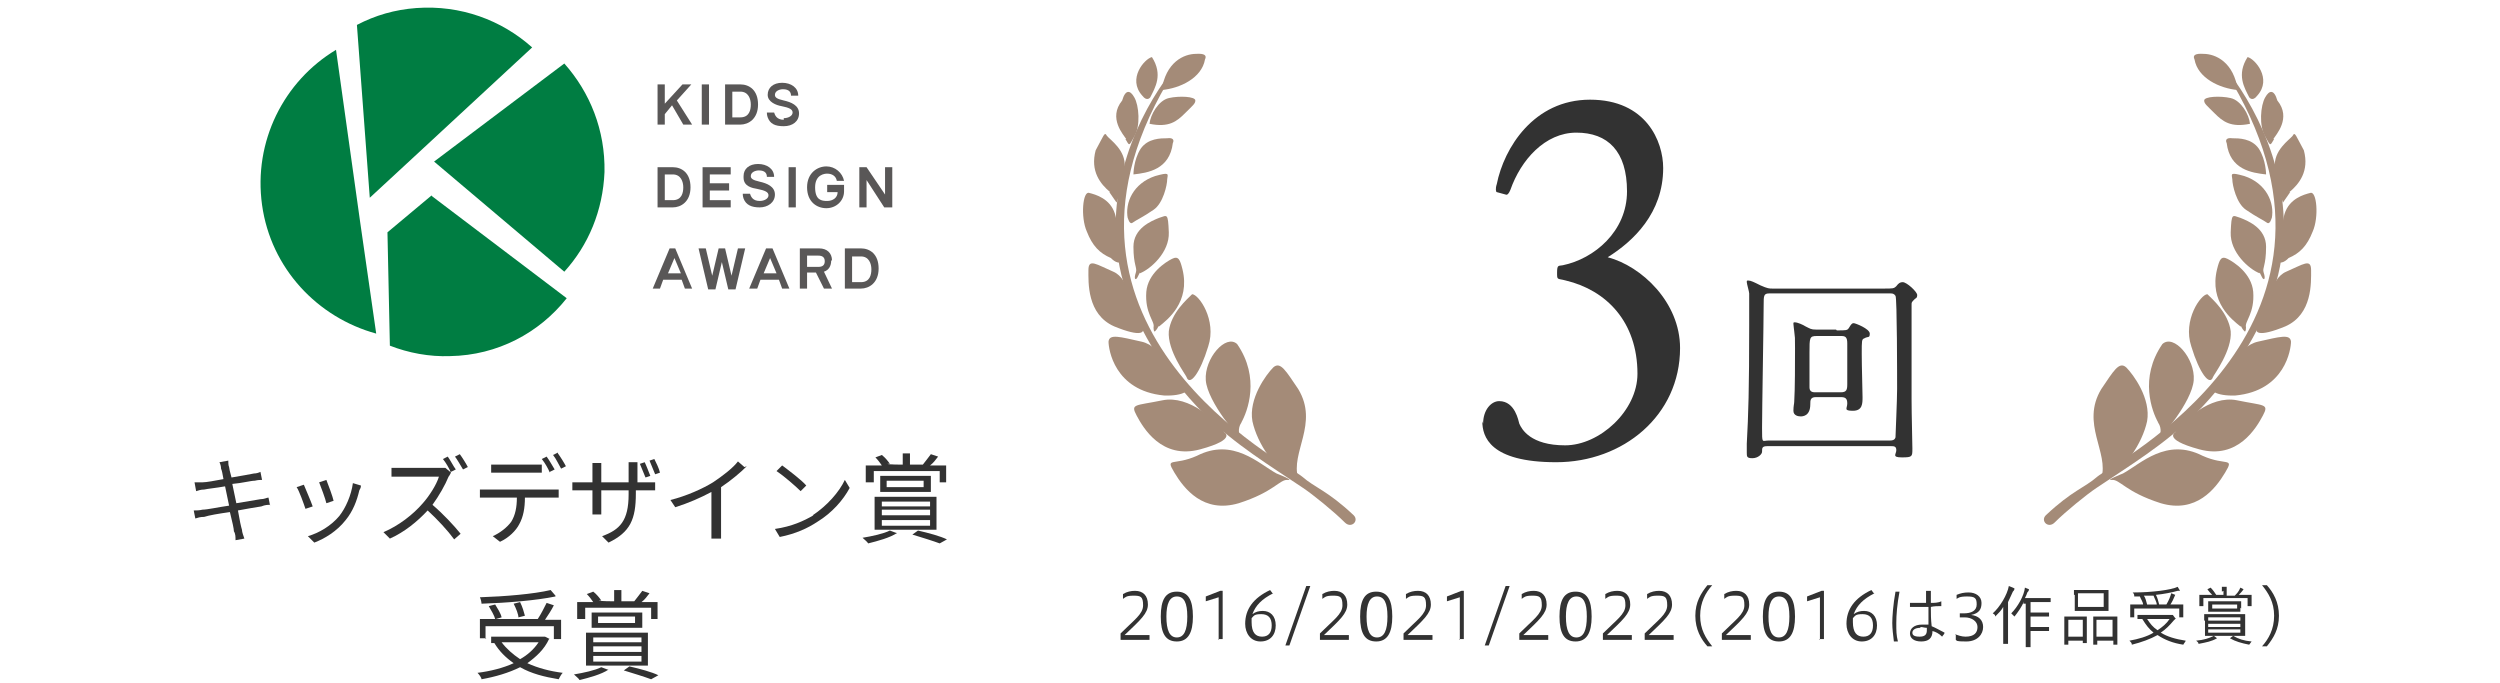 <?xml version="1.0" encoding="UTF-8"?>
<svg xmlns="http://www.w3.org/2000/svg" version="1.1" viewBox="0 0 311 85">
  <defs>
    <style>
      .cls-1 {
        fill: #595757;
      }

      .cls-2 {
        fill: #007d42;
      }

      .cls-3 {
        fill: #a48b78;
      }

      .cls-4 {
        fill: #323232;
      }
    </style>
  </defs>
  <!-- Generator: Adobe Illustrator 28.7.1, SVG Export Plug-In . SVG Version: 1.2.0 Build 142)  -->
  <g>
    <g id="_レイヤー_1" data-name="レイヤー_1">
      <g>
        <g>
          <g>
            <path class="cls-2" d="M70.2,33.8c3-3.3,4.8-7.6,5-12.4.1-5.2-1.8-9.9-5-13.5l-16.2,12.2,16.2,13.7"/>
            <path class="cls-2" d="M51.3,19.7h0s0,0,0,0l14.9-13.8c-3.8-3.4-8.9-5.3-14.4-4.9-2.7.2-5.1.9-7.4,2.1l1.6,21.5,5.3-4.9"/>
            <path class="cls-2" d="M44.8,27.6h0s-3-21.4-3-21.4c-6.5,3.9-10.3,11.4-9.2,19.3,1.1,7.9,6.9,14,14.2,16l-2-13.9h0"/>
            <path class="cls-2" d="M53.7,24.3l-5.5,4.6.3,14.1c2.3.9,4.9,1.4,7.5,1.3,5.9-.1,11.1-2.9,14.5-7.2l-16.9-12.8"/>
          </g>
          <g>
            <rect class="cls-1" x="98.1" y="20.8" width=".9" height="5"/>
            <polyline class="cls-1" points="110.1 20.8 110.1 24.2 107.8 20.8 106.9 20.8 106.9 25.8 107.8 25.8 107.8 22.4 110 25.8 111 25.8 111 20.8 110.1 20.8"/>
            <polyline class="cls-1" points="87.4 21.7 87.4 25.8 90.9 25.8 90.9 24.9 88.3 24.9 88.3 23.7 90.7 23.7 90.7 22.8 88.3 22.8 88.3 21.7 90.9 21.7 90.9 20.8 87.4 20.8 87.4 21.7"/>
            <path class="cls-1" d="M83.7,21.7c1,0,1.3.9,1.3,1.6s-.2,1.6-1.3,1.6h-1v-3.2h1M82.7,25.8h1c1,0,2.2-.7,2.2-2.5s-1.1-2.5-2.2-2.5h-1.9v5h.9Z"/>
            <path class="cls-1" d="M92.5,22.1c0,1.1,1.1,1.3,1.7,1.4,1,.2,1.4.4,1.4.8s-.5.7-1.1.7c-.9,0-1.1-.6-1.2-.9h-.9c0,.1,0,.3.1.6.3.8,1,1.1,2,1.1s1.9-.6,1.9-1.6-1-1.4-1.9-1.6c-.9-.2-1.1-.4-1.1-.7,0-.5.6-.7,1-.7.8,0,1,.4,1,.8h.9c0-1-.9-1.6-2-1.6s-1.8.6-1.8,1.5"/>
            <path class="cls-1" d="M105.2,23h-2.3v.9h1.3c0,.7-.6,1.1-1.3,1.1s-1.5-.1-1.5-1.7,1.2-1.7,1.5-1.7c.6,0,1.1.3,1.2.9h.9c-.2-1-1.1-1.8-2.2-1.8s-2.4.8-2.4,2.6,1.2,2.6,2.4,2.6,2.2-.9,2.2-2.1c0-.1,0-.6,0-.8"/>
            <polyline class="cls-1" points="82.7 14.2 83.6 13.1 85 15.5 86.1 15.5 84.2 12.5 86 10.5 84.9 10.5 82.7 12.9 82.7 10.5 81.8 10.5 81.8 15.5 82.7 15.5 82.7 14.2"/>
            <rect class="cls-1" x="87.3" y="10.5" width=".9" height="5"/>
            <path class="cls-1" d="M92.1,11.4c1,0,1.3.9,1.3,1.6s-.2,1.6-1.3,1.6h-1v-3.2h1M91.1,15.5h1c1,0,2.2-.7,2.2-2.5s-1.1-2.5-2.2-2.5h-1.9v5h.9Z"/>
            <path class="cls-1" d="M97.5,14.9c-.9,0-1.1-.6-1.2-.9h-.9c0,.1,0,.3.1.6.3.8.9,1.1,2,1.1s1.9-.6,1.9-1.6-1-1.4-1.9-1.6c-.9-.2-1.1-.4-1.1-.7,0-.5.6-.7,1-.7.8,0,1,.4,1,.8h.9c0-1-.9-1.6-2-1.6s-1.8.6-1.8,1.5,1.1,1.3,1.7,1.4c1,.2,1.4.4,1.4.8s-.5.7-1.1.7"/>
            <path class="cls-1" d="M84.6,34h-1.5l.8-1.9.8,1.9M83.3,30.9l-2.1,5h.9l.4-1.1h2.3l.4,1.1h.9l-2.1-5h-.9Z"/>
            <path class="cls-1" d="M96.5,34h-1.5l.8-1.9.8,1.9M95.3,30.9l-2.1,5h1l.4-1.1h2.3l.4,1.1h.9l-2.1-5h-.9Z"/>
            <polyline class="cls-1" points="91.8 30.9 91 34.3 90.2 30.9 89.4 30.9 88.6 34.3 87.8 30.9 86.9 30.9 88.1 36 89 36 89.8 32.6 90.6 36 91.5 36 92.7 30.9 91.8 30.9"/>
            <path class="cls-1" d="M107.1,35.1h-1.1v-3.2h1.1c1,0,1.3.9,1.3,1.6s-.2,1.6-1.3,1.6M107.1,30.9h-2v5h2c1,0,2.2-.7,2.2-2.5s-1.1-2.5-2.2-2.5Z"/>
            <path class="cls-1" d="M100.4,31.8h1.4c.5,0,.8.2.8.7s-.3.7-.8.7h-1.4v-1.3M103.5,32.4c0-.9-.6-1.5-1.6-1.5h-2.4v5h.9v-2h1.1l1,2h1l-1-2.1c.6-.2.9-.7.9-1.4Z"/>
          </g>
        </g>
        <g>
          <path class="cls-4" d="M33.6,62.8c-.3,0-.6,0-1.1.2-.7.1-1.8.3-2.9.5.2,1.2.4,2.1.5,2.4,0,.3.2.8.3,1.1l-1.1.2c0-.4,0-.8-.2-1.1,0-.3-.2-1.2-.5-2.4-1.4.2-2.6.4-3.2.6-.5,0-.8.1-1.1.2l-.2-1c.3,0,.7,0,1.1-.1.6,0,1.9-.3,3.3-.5l-.5-2.4c-1.1.2-2.2.3-2.6.4-.4,0-.7.1-1,.2l-.2-1.1c.3,0,.6,0,1,0,.5,0,1.5-.2,2.6-.4-.1-.6-.2-1.1-.3-1.3,0-.3-.1-.6-.2-.8l1.1-.2c0,.2,0,.6.1.8,0,.1.1.6.3,1.3,1.2-.2,2.3-.4,2.8-.5.3,0,.6-.1.8-.2l.2,1c-.2,0-.5,0-.9.1-.5,0-1.6.3-2.8.4l.5,2.4c1.2-.2,2.4-.4,3-.5.5,0,.8-.2,1-.2l.2,1Z"/>
          <path class="cls-4" d="M38.9,63l-.9.3c-.2-.6-.8-2.3-1.1-2.7l.9-.3c.2.5.9,2.1,1.1,2.7ZM44.9,60.4c0,.3-.1.4-.2.6-.3,1.3-.8,2.6-1.7,3.7-1.1,1.4-2.6,2.3-3.9,2.8l-.8-.8c1.4-.4,2.9-1.3,3.9-2.5.8-1,1.5-2.6,1.7-4.1l1,.3ZM41.5,62.3l-.9.3c-.1-.5-.7-2.1-.9-2.6l.9-.3c.2.5.8,2.1.9,2.6Z"/>
          <path class="cls-4" d="M56.1,58.8c0,0-.2.4-.3.5-.4,1-1.2,2.4-2,3.5,1.3,1.1,2.7,2.6,3.5,3.6l-.8.7c-.8-1.1-2.1-2.5-3.3-3.6-1.3,1.4-2.9,2.7-4.7,3.5l-.8-.8c1.9-.8,3.7-2.2,4.9-3.6.8-.9,1.7-2.3,2-3.3h-4.7c-.4,0-1.1,0-1.2,0v-1.1c.2,0,.8,0,1.2,0h4.6c.4,0,.7,0,.9,0l.6.5ZM56.1,58.8c-.2-.5-.6-1.2-1-1.7l.6-.3c.3.4.7,1.2,1,1.6l-.6.3ZM57.2,56.5c.3.4.8,1.2,1,1.6l-.6.3c-.3-.5-.7-1.2-1-1.6l.6-.3Z"/>
          <path class="cls-4" d="M68.6,60.9c.3,0,.6,0,.9,0v1c-.3,0-.6,0-.9,0h-3.3c0,1.3-.2,2.4-.7,3.3-.4.8-1.3,1.7-2.4,2.2l-.9-.7c.9-.4,1.8-1.1,2.3-1.8.5-.8.7-1.8.7-3h-3.6c-.4,0-.7,0-1,0v-1c.3,0,.7,0,1,0h7.8ZM62.2,58.8c-.4,0-.8,0-1.1,0v-1c.3,0,.7,0,1.1,0h4.1c.3,0,.8,0,1.1,0v1c-.3,0-.8,0-1.1,0h-4.1ZM68.4,58.8c-.2-.5-.6-1.2-1-1.7l.6-.3c.3.4.7,1.1,1,1.6l-.6.3ZM69.4,56.4c.3.4.8,1.2,1,1.6l-.6.3c-.3-.5-.6-1.2-1-1.7l.6-.3Z"/>
          <path class="cls-4" d="M80.4,60c.5,0,.9,0,1.1,0v1c-.1,0-.6,0-1.1,0h-1.3v.4c0,3.2-.7,4.8-3.4,6.1l-.8-.8c2.2-.8,3.3-1.9,3.3-5.2v-.5h-3.4v1.9c0,.4,0,1,0,1.1h-1.1c0-.1,0-.6,0-1.1v-1.9h-1.3c-.5,0-1.1,0-1.2,0v-1c.1,0,.7,0,1.2,0h1.3v-1.5c0-.4,0-.8,0-.9h1.1c0,.1,0,.5,0,.9v1.5h3.4v-1.5c0-.5,0-.9,0-1h1.1c0,.1,0,.5,0,1v1.5h1.3ZM80.3,59.4c-.2-.5-.5-1.2-.7-1.7l.6-.2c.2.4.5,1.2.7,1.7l-.6.2ZM81.4,57.1c.2.4.6,1.2.7,1.7l-.6.2c-.2-.5-.5-1.2-.7-1.7l.6-.2Z"/>
          <path class="cls-4" d="M92.9,58c-.8.8-2,1.8-3.2,2.6v5.1c0,.5,0,1,0,1.3h-1.2c0-.2,0-.8,0-1.3v-4.5c-1.3.7-2.9,1.4-4.5,1.9l-.6-.9c2-.5,4-1.4,5.3-2.2,1.2-.8,2.5-1.8,3.1-2.6l.8.7Z"/>
          <path class="cls-4" d="M101.1,64.1c1.8-1.2,3.3-2.9,4-4.4l.6,1c-.8,1.5-2.2,3.1-4,4.2-1.2.8-2.7,1.5-4.7,1.9l-.6-1c2.1-.3,3.6-1,4.8-1.7ZM100.4,60.3l-.8.8c-.6-.6-2.1-1.9-3-2.5l.7-.7c.8.6,2.4,1.8,3,2.5Z"/>
          <path class="cls-4" d="M111.6,66.3c-.9.6-2.4,1-3.6,1.3-.1-.2-.5-.5-.7-.7,1.2-.2,2.6-.5,3.4-.9l.8.3ZM108.5,60h-.8v-2.1h2c-.2-.3-.5-.7-.8-1l.8-.3c.4.3.8.8,1,1.1h-.3c0,.1,1.9.1,1.9.1v-1.4h.9v1.4h1.8-.2c.3-.4.8-1,1-1.3l.9.3c-.3.4-.6.8-1,1.1h2v2.1h-.8v-1.4h-8.2v1.4ZM108.8,61.8h7.7v4.1h-7.7v-4.1ZM115.8,59.2v2h-6.3v-2h6.3ZM109.7,63h6v-.6h-6v.6ZM109.7,64.1h6v-.7h-6v.7ZM109.7,65.4h6v-.7h-6v.7ZM114.9,59.8h-4.6v.8h4.6v-.8ZM114.2,66c1.3.3,2.8.7,3.6,1.1l-.9.5c-.8-.3-2.1-.7-3.4-1.1l.7-.5Z"/>
          <path class="cls-4" d="M68.3,79.5c-.6,1.3-1.6,2.2-2.7,3,1.3.6,2.8,1,4.4,1.2-.2.2-.4.6-.5.8-1.8-.3-3.4-.7-4.8-1.5-1.4.7-3.1,1.2-4.8,1.5,0-.2-.3-.6-.5-.8,1.6-.2,3.2-.6,4.5-1.2-1-.7-1.8-1.5-2.4-2.5h.1s-.5,0-.5,0v-.8h6.7s.6.3.6.3ZM60.5,79.4h-.8v-2.4h1.9c-.1-.4-.5-1.1-.8-1.6l.8-.2c.3.5.7,1.1.8,1.6l-.7.2h5.2c.4-.6.8-1.4,1.1-2l.9.3c-.3.6-.7,1.2-1.1,1.8h2v2.4h-.9v-1.6h-8.5v1.6ZM69.1,74.2c-2.4.5-6.1.8-9.2.9,0-.2-.1-.6-.2-.8,3.1-.1,6.7-.4,8.8-.9l.6.7ZM62.4,79.9c.6.8,1.4,1.5,2.3,2.1.9-.5,1.7-1.2,2.3-2.1h-4.6ZM64.5,76.9c0-.5-.3-1.2-.6-1.8l.8-.2c.3.6.5,1.3.6,1.7l-.8.2Z"/>
          <path class="cls-4" d="M75.7,83.3c-.9.6-2.4,1-3.6,1.3-.1-.2-.5-.5-.7-.7,1.2-.2,2.6-.5,3.4-.9l.8.3ZM72.6,77h-.8v-2.1h2c-.2-.3-.5-.7-.8-1l.8-.3c.4.3.8.8,1,1.1h-.3c0,.1,1.9.1,1.9.1v-1.4h.9v1.4h1.8-.2c.3-.4.8-1,1-1.3l.9.3c-.3.4-.6.8-1,1.1h2v2.1h-.8v-1.4h-8.2v1.4ZM72.9,78.7h7.7v4.1h-7.7v-4.1ZM79.9,76.2v1.9h-6.3v-1.9h6.3ZM73.8,79.9h6v-.6h-6v.6ZM73.8,81.1h6v-.7h-6v.7ZM73.8,82.3h6v-.7h-6v.7ZM79,76.7h-4.6v.8h4.6v-.8ZM78.3,82.9c1.3.3,2.8.7,3.6,1.1l-.9.5c-.8-.3-2.1-.7-3.4-1.1l.7-.5Z"/>
        </g>
        <g>
          <g>
            <path class="cls-3" d="M158.8,58.9c-2.2-1.2-5.4-4.5-9.9-2.2-2.9,1.3-4,.1-2.8,2.1,1.2,2,3.6,5.1,8,3.8,4.4-1.4,5.1-3,6.1-2.9.9.1-1.4-.8-1.4-.8Z"/>
            <path class="cls-3" d="M152.3,53.7c-.9-1.2-4.3-4.6-7.7-3.9-3.4.7-4,.4-3.2,1.9.8,1.5,3.1,5.5,7.9,4.2,4.8-1.3,2.9-2.2,2.9-2.2Z"/>
            <path class="cls-3" d="M147.5,47.9c-1.9-1.1-2.8-4.8-5.5-5.4-2.7-.6-4-1-4.1,0,0,.9.7,6.1,6.9,6.7,2.4.1,3.6-.7,2.6-1.3Z"/>
            <path class="cls-3" d="M161.5,59.5c-1-3.2,2.6-6.8,0-11.1-1.5-2.2-2.2-3.5-3.1-2.7-.9.9-3.1,3.9-2.6,6.7.6,2.8,2.9,6.1,4.8,6.8,1.9.6.9.2.9.2Z"/>
            <path class="cls-3" d="M154.4,52.6c.8-1.4,2.4-5.6-.5-9.8-1.4-1.3-4.1,1.8-3.9,4.5.2,2.7,4.3,7.5,4.2,6.9-.3-1.1.3-1.7.3-1.7Z"/>
            <path class="cls-3" d="M147.6,46.9c-.1-.3-2.4-3.3-2.2-5.7.3-2.3,2.3-4,2.9-4.6.8,0,3.1,3.2,2,6.5-1,3.3-2.3,5-2.7,3.8Z"/>
            <path class="cls-3" d="M142,40.4c-1.2-1.9-1.4-5.7-3.5-6.6-2.1-.9-3.1-1.7-3.1-.2,0,1.5-.2,5.5,3.2,7,3.4,1.4,4,.8,3.4-.1Z"/>
            <path class="cls-3" d="M144.2,40.6c1-.8,3.9-3,2.9-7.1-.3-1.2-.5-1.7-1.3-1.3-.8.4-3,1.8-3.2,4.1-.2,2.7,1.1,3.7.9,4.4,0,.5.1.6.2.5.3-.3.4-.6.4-.6Z"/>
            <path class="cls-3" d="M141.8,34c1.3-.5,3.7-2.6,3.6-5.1-.1-2.5-.2-2.1-1.2-1.8-1,.4-3.2,1.3-3.2,3.6s.5,2.6.3,3.2c-.3.9,0,1,.2.6s.3-.6.3-.6Z"/>
            <path class="cls-3" d="M138.2,32.1c-1.4-.6-2.3-1.5-3-3.3-.8-1.8-.5-5.1.3-4.8.8.2,2.6.7,3.2,2.6.6,2,.3,5,.6,5.5.2.5.8.2.2.5-.6.3-1.3-.5-1.3-.5Z"/>
            <path class="cls-3" d="M140.3,27.2c-.4-2,.7-4.4,3.4-5.3,1.8-.5,1.6-.3,1.5.4,0,.7-.5,3-1.7,3.8-1.3.9-2.2,1.3-2.6,1.6-.4.3-.6-.6-.6-.6Z"/>
            <path class="cls-3" d="M138.1,23.9c-1.2-1-2.5-2.6-1.8-5.2,1-1.8,1.1-2.4,1.4-1.8.4.5,2.4,1.8,2.2,3.9-.1,2.1-1,4.4-1,4.4l-.9-1.3Z"/>
            <path class="cls-3" d="M141,21.7c1.8-.2,4.5-.6,4.9-3.9.2-.4,0-.7-.7-.6-.8,0-2.4,0-3.3,1.3-.9,1.4-.9,3.2-.9,3.2Z"/>
            <path class="cls-3" d="M140.1,17.3c-.3-.5-2.3-2.6-.5-4.8.4-1.4,1-1.3,1.5-.4.6,1,.8,3.6,0,4.9-.7,1.3-.6,1.1-1.1.3Z"/>
            <path class="cls-3" d="M143,15.4c2.4.5,3.4-.3,4.4-1.3,1-1,1.3-1.2,1.3-1.6,0-.5-2-.6-3.3-.3-1.3.3-2.3,2.1-2.4,3.2Z"/>
            <path class="cls-3" d="M144.5,11.2c2.3-.2,5-1.5,5.4-3.8q.4-.8-1.1-.7c-1.5,0-3.8,1-4.3,4.6Z"/>
            <path class="cls-3" d="M143.1,12.1c.6-1.2,1.6-2.8.2-5-.9.2-3.1,2.7-1.2,4.8.6.8,1,.2,1,.2Z"/>
            <path class="cls-3" d="M145.5,9.2c-3.5,4.6-8.6,14.2-6,25,1.4,5.8,5.3,12.3,10.3,17.3,3.8,3.8,8.3,6.5,12.3,9.2,1.2.8,3.8,2.9,5.2,4.3.8.8,1.8-.2,1.1-.9-3.3-3.1-4.8-3.4-6.4-4.8-2-1.7-34.8-18.3-16.8-49,2.9-1.9.3-1.2.3-1.2Z"/>
          </g>
          <g>
            <path class="cls-3" d="M264.1,58.9c2.2-1.2,5.4-4.5,9.9-2.2,2.9,1.3,4,.1,2.8,2.1-1.2,2-3.6,5.1-8,3.8-4.4-1.4-5.1-3-6.1-2.9-.9.1,1.4-.8,1.4-.8Z"/>
            <path class="cls-3" d="M270.6,53.7c.9-1.2,4.3-4.6,7.7-3.9,3.4.7,4,.4,3.2,1.9-.8,1.5-3.1,5.5-7.9,4.2-4.8-1.3-2.9-2.2-2.9-2.2Z"/>
            <path class="cls-3" d="M275.4,47.9c1.9-1.1,2.8-4.8,5.5-5.4,2.7-.6,4-1,4.1,0,0,.9-.7,6.1-6.9,6.7-2.4.1-3.6-.7-2.6-1.3Z"/>
            <path class="cls-3" d="M261.4,59.5c1-3.2-2.6-6.8,0-11.1,1.5-2.2,2.2-3.5,3.1-2.7.9.9,3.1,3.9,2.6,6.7-.6,2.8-2.9,6.1-4.8,6.8-1.9.6-.9.2-.9.2Z"/>
            <path class="cls-3" d="M268.5,52.6c-.8-1.4-2.4-5.6.5-9.8,1.4-1.3,4.1,1.8,3.9,4.5-.2,2.7-4.3,7.5-4.2,6.9.3-1.1-.3-1.7-.3-1.7Z"/>
            <path class="cls-3" d="M275.3,46.9c.1-.3,2.4-3.3,2.2-5.7-.3-2.3-2.3-4-2.9-4.6-.8,0-3.1,3.2-2,6.5,1,3.3,2.3,5,2.7,3.8Z"/>
            <path class="cls-3" d="M280.9,40.4c1.2-1.9,1.4-5.7,3.5-6.6,2.1-.9,3.1-1.7,3.1-.2,0,1.5.2,5.5-3.2,7-3.4,1.4-4,.8-3.4-.1Z"/>
            <path class="cls-3" d="M278.7,40.6c-1-.8-3.9-3-2.9-7.1.3-1.2.5-1.7,1.3-1.3.8.4,3,1.8,3.2,4.1.2,2.7-1.1,3.7-.9,4.4,0,.5-.1.6-.2.5-.3-.3-.4-.6-.4-.6Z"/>
            <path class="cls-3" d="M281.1,34c-1.3-.5-3.7-2.6-3.6-5.1.1-2.5.2-2.1,1.2-1.8,1,.4,3.2,1.3,3.2,3.6,0,2.4-.5,2.6-.3,3.2.3.9,0,1-.2.6-.2-.4-.3-.6-.3-.6Z"/>
            <path class="cls-3" d="M284.7,32.1c1.4-.6,2.3-1.5,3-3.3.8-1.8.5-5.1-.3-4.8-.8.2-2.6.7-3.2,2.6-.6,2-.3,5-.6,5.5-.2.5-.8.2-.2.5.6.3,1.3-.5,1.3-.5Z"/>
            <path class="cls-3" d="M282.6,27.2c.4-2-.7-4.4-3.4-5.3-1.8-.5-1.6-.3-1.5.4,0,.7.5,3,1.7,3.8,1.3.9,2.2,1.3,2.6,1.6.4.3.6-.6.6-.6Z"/>
            <path class="cls-3" d="M284.8,23.9c1.2-1,2.5-2.6,1.8-5.2-1-1.8-1.1-2.4-1.4-1.8-.4.5-2.4,1.8-2.2,3.9.1,2.1,1,4.4,1,4.4l.9-1.3Z"/>
            <path class="cls-3" d="M281.9,21.7c-1.8-.2-4.5-.6-4.9-3.9-.2-.4,0-.7.7-.6.8,0,2.4,0,3.3,1.3.9,1.4.9,3.2.9,3.2Z"/>
            <path class="cls-3" d="M282.8,17.3c.3-.5,2.3-2.6.5-4.8-.4-1.4-1-1.3-1.5-.4-.6,1-.8,3.6,0,4.9.7,1.3.6,1.1,1.1.3Z"/>
            <path class="cls-3" d="M279.9,15.4c-2.4.5-3.4-.3-4.4-1.3-1-1-1.3-1.2-1.3-1.6,0-.5,2-.6,3.3-.3,1.3.3,2.3,2.1,2.4,3.2Z"/>
            <path class="cls-3" d="M278.4,11.2c-2.3-.2-5-1.5-5.4-3.8q-.4-.8,1.1-.7c1.5,0,3.8,1,4.3,4.6Z"/>
            <path class="cls-3" d="M279.8,12.1c-.6-1.2-1.6-2.8-.2-5,.9.2,3.1,2.7,1.2,4.8-.6.8-1,.2-1,.2Z"/>
            <path class="cls-3" d="M277.4,9.2c3.5,4.6,8.6,14.2,6,25-1.4,5.8-5.3,12.3-10.3,17.3-3.8,3.8-8.3,6.5-12.3,9.2-1.2.8-3.8,2.9-5.2,4.3-.8.8-1.8-.2-1.1-.9,3.3-3.1,4.8-3.4,6.4-4.8,2-1.7,34.8-18.3,16.8-49-2.9-1.9-.3-1.2-.3-1.2Z"/>
          </g>
        </g>
        <g>
          <path class="cls-4" d="M184.5,52.7c0-1.7,1-2.8,2-2.8,2,0,2.4,2.5,2.5,2.8.3.7,1.4,2.7,5.7,2.7s9-4.3,9-8.9c0-6.5-3.9-10.4-8.9-11.6-1.1-.3-1.1,0-1.1-1s.2-.8.7-.9c3.9-.8,8-4.2,8-9.2s-2.4-7.3-6.3-7.3-6.9,3.4-8.2,7.1c-.2.5-.4.7-.6.6l-1.1-.3c-.1,0-.2-.4,0-1,.9-4.5,4.6-10.5,11.6-10.5s9.1,5.2,9.1,8.5c0,5.6-3.7,9.1-6.9,11.1,4.2,1.1,9,5.6,9,11.3,0,8.4-7.1,14.2-15.4,14.2s-9.2-3.2-9.2-5.1Z"/>
          <path class="cls-4" d="M219.9,55.5c-.7,0-.7.2-.7.7,0,.3-.5.8-1.2.8s-.7-.2-.7-.7,0-1,0-1.1c.2-3.7.3-6.7.3-14.8s0-3.3,0-3.9c0-.2-.3-1.2-.3-1.4s0-.2.2-.2c.3,0,.7.2,1.5.6.9.4,1.1.4,1.5.4h13.8c1.2,0,1.3,0,1.6-.3.3-.4.5-.5.8-.5.5,0,1.8,1.2,1.8,1.6s-.2.4-.3.5c-.4.4-.4.4-.4.7,0,.2,0,9.8,0,11.8s.1,5.1.1,6.1,0,1.1-1.3,1.1-.7-.4-.7-.9-.3-.5-.7-.5h-15.2ZM235.1,54.8c.2,0,.6,0,.7-.4,0-.3.2-4.6.2-6s0-11.4-.2-11.6c-.2-.3-.4-.3-.7-.3h-15c-.7,0-.7.3-.7,1.4,0,1.9-.2,13.2-.2,15.3s0,1.6.8,1.6h15.1ZM228.5,41.1c1.2,0,1.3,0,1.5-.3.3-.5.4-.6.6-.6s2,.7,2,1.3-.2.3-.7.6c-.3.1-.3.3-.3,1.9s.1,4.6.1,5.4,0,1.7-1.2,1.7-.7-.3-.7-.9c0-.6-.2-.8-.8-.8h-3.1c-.7,0-.7.4-.7.9,0,1.5-1,1.5-1.2,1.5-.3,0-.9-.1-.9-.7s.1-.9.1-1.1c.1-1.5.1-5,.1-6.7s0-1-.1-2.1c0-.1-.1-.7-.1-.9s0-.2.2-.2c.3,0,1,.3,1.3.5.6.3.7.4,1.3.4h2.5ZM226,41.8c-.9,0-.9.2-.9,2.1s0,4,0,4.3c0,.6.5.6.7.6h3.2c.7,0,.8-.3.8-1v-5.1c0-.7-.2-.9-.7-.9h-3.1Z"/>
        </g>
        <g>
          <path class="cls-4" d="M139.4,79.6v-.8c1.7-1.7,2.8-2.4,2.8-3.5s-.3-1.2-1.2-1.2-1,.2-1.3.4v-.6c.5-.3,1-.4,1.5-.4,1,0,1.6.6,1.6,1.7s-.9,1.9-2.9,3.8h3.1v.6h-3.7Z"/>
          <path class="cls-4" d="M148.4,76.7c0,2-.6,3.1-2,3.1s-2-1-2-3.1.6-3.1,2-3.1,2,1,2,3.1ZM145.1,76.7c0,1.7.4,2.6,1.3,2.6s1.3-.9,1.3-2.6-.4-2.5-1.3-2.5-1.3.9-1.3,2.5Z"/>
          <path class="cls-4" d="M151.6,79.6v-5.3l-1.6.5v-.6l1.8-.7h.3v6h-.6Z"/>
          <path class="cls-4" d="M158.4,73.8c-1.4.7-2.2,1.5-2.6,2.6.4-.3.8-.4,1.3-.4.9,0,1.6.6,1.6,1.8s-.7,2-1.9,2-1.9-1-1.9-2.2c0-1.8,1-3.2,3.1-4.2l.3.4ZM155.7,77.4c0,1.3.5,1.8,1.3,1.8s1.2-.5,1.2-1.4-.4-1.4-1.3-1.4-.9.2-1.2.5c0,.1,0,.2,0,.5Z"/>
          <path class="cls-4" d="M162.5,72.9h.5l-2.6,7.4h-.5l2.6-7.4Z"/>
          <path class="cls-4" d="M164.2,79.6v-.8c1.7-1.7,2.8-2.4,2.8-3.5s-.3-1.2-1.2-1.2-1,.2-1.3.4v-.6c.5-.3,1-.4,1.5-.4,1,0,1.6.6,1.6,1.7s-.9,1.9-2.9,3.8h3.1v.6h-3.7Z"/>
          <path class="cls-4" d="M173.2,76.7c0,2-.6,3.1-2,3.1s-2-1-2-3.1.6-3.1,2-3.1,2,1,2,3.1ZM170,76.7c0,1.7.4,2.6,1.3,2.6s1.3-.9,1.3-2.6-.4-2.5-1.3-2.5-1.3.9-1.3,2.5Z"/>
          <path class="cls-4" d="M174.6,79.6v-.8c1.7-1.7,2.8-2.4,2.8-3.5s-.3-1.2-1.2-1.2-1,.2-1.3.4v-.6c.5-.3,1-.4,1.5-.4,1,0,1.6.6,1.6,1.7s-.9,1.9-2.9,3.8h3.1v.6h-3.7Z"/>
          <path class="cls-4" d="M181.6,79.6v-5.3l-1.6.5v-.6l1.8-.7h.3v6h-.6Z"/>
          <path class="cls-4" d="M187.3,72.9h.5l-2.6,7.4h-.5l2.6-7.4Z"/>
          <path class="cls-4" d="M189,79.6v-.8c1.7-1.7,2.8-2.4,2.8-3.5s-.3-1.2-1.2-1.2-1,.2-1.3.4v-.6c.5-.3,1-.4,1.5-.4,1,0,1.6.6,1.6,1.7s-.9,1.9-2.9,3.8h3.1v.6h-3.7Z"/>
          <path class="cls-4" d="M198,76.7c0,2-.6,3.1-2,3.1s-2-1-2-3.1.6-3.1,2-3.1,2,1,2,3.1ZM194.8,76.7c0,1.7.4,2.6,1.3,2.6s1.3-.9,1.3-2.6-.4-2.5-1.3-2.5-1.3.9-1.3,2.5Z"/>
          <path class="cls-4" d="M199.4,79.6v-.8c1.7-1.7,2.8-2.4,2.8-3.5s-.3-1.2-1.2-1.2-1,.2-1.3.4v-.6c.5-.3,1-.4,1.5-.4,1,0,1.6.6,1.6,1.7s-.9,1.9-2.9,3.8h3.1v.6h-3.7Z"/>
          <path class="cls-4" d="M204.6,79.6v-.8c1.7-1.7,2.8-2.4,2.8-3.5s-.3-1.2-1.2-1.2-1,.2-1.3.4v-.6c.5-.3,1-.4,1.5-.4,1,0,1.6.6,1.6,1.7s-.9,1.9-2.9,3.8h3.1v.6h-3.7Z"/>
          <path class="cls-4" d="M212.4,80.4c-.8-.9-1.5-2.1-1.5-3.8s.7-2.8,1.5-3.8h.6c-.8.9-1.5,2.1-1.5,3.8s.7,2.8,1.5,3.8h-.6Z"/>
          <path class="cls-4" d="M214.2,79.6v-.8c1.7-1.7,2.8-2.4,2.8-3.5s-.3-1.2-1.2-1.2-1,.2-1.3.4v-.6c.5-.3,1-.4,1.5-.4,1,0,1.6.6,1.6,1.7s-.9,1.9-2.9,3.8h3.1v.6h-3.7Z"/>
          <path class="cls-4" d="M223.3,76.7c0,2-.6,3.1-2,3.1s-2-1-2-3.1.6-3.1,2-3.1,2,1,2,3.1ZM220,76.7c0,1.7.4,2.6,1.3,2.6s1.3-.9,1.3-2.6-.4-2.5-1.3-2.5-1.3.9-1.3,2.5Z"/>
          <path class="cls-4" d="M226.4,79.6v-5.3l-1.6.5v-.6l1.8-.7h.3v6h-.6Z"/>
          <path class="cls-4" d="M233.2,73.8c-1.4.7-2.2,1.5-2.6,2.6.4-.3.8-.4,1.3-.4.9,0,1.6.6,1.6,1.8s-.7,2-1.9,2-1.9-1-1.9-2.2c0-1.8,1-3.2,3.1-4.2l.3.4ZM230.5,77.4c0,1.3.5,1.8,1.3,1.8s1.2-.5,1.2-1.4-.4-1.4-1.3-1.4-.9.2-1.2.5c0,.1,0,.2,0,.5Z"/>
          <path class="cls-4" d="M235.9,73.6c.2,0,.3,0,.4,0-.3,1.6-.4,2.9-.4,3.9s0,1.5.2,2.3c-.1,0-.3,0-.4,0s0,0-.1,0c-.1-.8-.2-1.6-.2-2.3s.1-2.3.4-3.9h0ZM239.6,75.5c-.5,0-.9,0-1.4,0s-.4,0-.6,0c0,0,0-.2,0-.3s0-.2,0-.2c.3,0,.6,0,.9,0s.7,0,1.1,0c0-.5,0-1,0-1.5,0,0,.2,0,.3,0s.2,0,.3,0c0,.5,0,1,0,1.5.4,0,.9,0,1.3-.2,0,0,0,.2,0,.4s0,.1,0,.2c-.4,0-.9,0-1.3.1v.2c0,.7,0,1.3.1,2.2.5.2,1,.5,1.6.8,0,.2-.2.3-.3.5-.4-.4-.8-.6-1.2-.7,0,.9-.5,1.3-1.4,1.3s-1.4-.4-1.4-1,.5-1.1,1.5-1.1.5,0,.8,0c0-.7,0-1.5,0-2.2ZM238.9,78.1c-.7,0-1,.3-1,.6s.2.5.9.5.9-.3.9-.8,0-.1,0-.3c-.3,0-.5-.1-.8-.1Z"/>
          <path class="cls-4" d="M243.2,78.9c.3.1.8.3,1.3.3,1.1,0,1.5-.5,1.5-1.2s-.7-1.2-1.6-1.2h-.6v-.5h.5c.9,0,1.6-.3,1.6-1.1s-.2-1-1.2-1-1.1.2-1.3.3v-.5c.5-.2.9-.3,1.5-.3.9,0,1.6.5,1.6,1.3s-.3,1.3-1.3,1.5c.9.1,1.5.6,1.5,1.5s-.7,1.8-2.1,1.8-1.1-.1-1.3-.2v-.6Z"/>
          <path class="cls-4" d="M250.6,73.2c0,.2-.1.3-.2.4-.2.4-.3.7-.6,1.3v4.3c0,.3,0,.7,0,.9h-.6c0-.3,0-.6,0-1v-2.6c0-.4,0-.5,0-1-.2.4-.6.8-1,1.2h0c0-.2,0-.2-.3-.4.9-.8,1.8-2.3,2-3.4l.5.2ZM251.8,74.8c-.3.7-.8,1.4-1.2,1.9-.2-.2-.2-.2-.4-.4.8-.8,1.6-2.2,1.7-3.2l.5.2c0,.1,0,.2-.2.4-.1.3-.1.3-.3.7h2.5c.3,0,.5,0,.7,0v.5c-.2,0-.4,0-.7,0h-1.8v1.3h1.6c.3,0,.5,0,.7,0v.5c-.2,0-.4,0-.7,0h-1.6v1.3h1.6c.3,0,.5,0,.7,0v.5c-.2,0-.4,0-.7,0h-1.6v1.2c0,.4,0,.7,0,.8h-.6c0-.2,0-.4,0-.8v-4.6h-.3Z"/>
          <path class="cls-4" d="M256.8,77.5c0-.3,0-.5,0-.8.2,0,.5,0,.7,0h1.5c.2,0,.4,0,.6,0,0,.1,0,.3,0,.7v1.8c0,.4,0,.6,0,.8h-.5v-.3h-1.8v.5h-.5c0-.2,0-.4,0-.8v-1.9ZM257.3,79.2h1.8v-2.1h-1.8v2.1ZM258,74c0-.3,0-.5,0-.6.2,0,.5,0,.9,0h2.5c.4,0,.7,0,.9,0,0,.2,0,.4,0,.6v1.3c0,.3,0,.5,0,.7-.2,0-.4,0-.8,0h-2.6c-.4,0-.6,0-.8,0,0-.2,0-.4,0-.7v-1.3ZM258.5,75.5h3.2v-1.7h-3.2v1.7ZM260.4,77.4c0-.4,0-.5,0-.7.2,0,.4,0,.6,0h1.7c.3,0,.5,0,.7,0,0,.2,0,.4,0,.8v1.9c0,.4,0,.6,0,.8h-.5v-.5h-2v.5h-.5c0-.2,0-.4,0-.8v-2ZM260.8,79.2h2v-2.1h-2v2.1Z"/>
          <path class="cls-4" d="M270.7,76.9c0,0-.2.2-.3.3-.5.6-1,1.1-1.6,1.5.8.5,1.8.8,3.1,1,0,.1-.2.3-.3.5-1.3-.2-2.3-.6-3.2-1.2-.9.5-2,.9-3.2,1.2,0-.2-.1-.3-.3-.5,1.1-.2,2.2-.5,3-1-.6-.5-.9-.9-1.4-1.7-.2,0-.4,0-.6,0v-.5c.2,0,.5,0,.8,0h2.9c.3,0,.5,0,.7,0l.3.4ZM266.6,75.2c0-.3-.3-.7-.4-1-.1,0-.3,0-.7,0,0-.2,0-.3-.2-.5h.2c2.1,0,4.6-.3,5.4-.7l.3.5c0,0-.1,0-.1,0h-.2c-.7.2-1.7.4-2.7.5.2.4.3.8.4,1.2h.9c.3-.5.5-1,.6-1.4l.5.2c-.2.5-.4.9-.6,1.2h.7c.4,0,.7,0,.9,0,0,.2,0,.4,0,.6v.5c0,.2,0,.4,0,.5h-.5v-1.1h-5.6v1.1h-.5c0-.1,0-.3,0-.5v-.5c0-.2,0-.4,0-.6.2,0,.4,0,1,0h.6ZM268.3,75.2c0-.3-.3-.8-.4-1.1-.3,0-.6,0-1.2,0,.2.3.3.7.4,1.1h1.2ZM267.1,77c.4.6.7,1,1.3,1.4.6-.4,1.1-.8,1.5-1.4h-2.8Z"/>
          <path class="cls-4" d="M275.8,79.4c-.7.4-1.3.5-2.3.7,0-.2-.2-.3-.3-.4,1-.1,1.6-.3,2.2-.6l.4.3ZM276.4,73.6c0-.2,0-.4,0-.6h.6c0,.1,0,.4,0,.6v.5h1c.3-.3.5-.5.7-1l.4.2c-.2.3-.4.5-.6.7h.8c.3,0,.5,0,.5,0,.2,0,.2,0,.3,0,0,.2,0,.4,0,.7v.3c0,.1,0,.3,0,.4h-.5v-1h-5.5v1h-.5c0-.1,0-.3,0-.5v-.3c0-.2,0-.5,0-.6.2,0,.5,0,.9,0h.7c-.2-.2-.4-.4-.6-.7l.4-.2c.3.3.5.6.7.9h.9v-.5ZM274.2,77.2c0-.3,0-.6,0-.8.2,0,.4,0,.9,0h3.3c.5,0,.7,0,.9,0,0,.2,0,.4,0,.8v1.1c0,.4,0,.7,0,.8-.2,0-.5,0-.8,0h-3.4c-.3,0-.6,0-.8,0,0-.2,0-.4,0-.8v-1.1ZM278.7,75.6c0,.2,0,.3,0,.5-.2,0-.3,0-.7,0h-2.7c-.3,0-.4,0-.6,0,0-.2,0-.2,0-.5v-.4c0-.2,0-.3,0-.4.2,0,.4,0,.7,0h2.7c.3,0,.5,0,.7,0,0,.1,0,.3,0,.5v.4ZM274.7,77.2h4v-.4h-4v.4ZM274.7,78h4v-.4h-4v.4ZM274.7,78.7h4v-.4h-4v.4ZM275.2,75.2v.5h3.1v-.5h-3.1ZM277.8,79.1c.7.4,1.3.6,2.3.7-.1.1-.2.3-.3.4-1-.2-1.7-.4-2.4-.8l.4-.3Z"/>
          <path class="cls-4" d="M281.4,80.4c.8-.9,1.5-2.1,1.5-3.8s-.7-2.8-1.5-3.8h.6c.8.9,1.5,2.1,1.5,3.8s-.7,2.8-1.5,3.8h-.6Z"/>
        </g>
      </g>
      <g>
        <g>
          <path class="cls-2" d="M976.7,6769.2c3-3.3,4.8-7.6,5-12.4.1-5.2-1.8-9.9-5-13.5l-16.2,12.2,16.2,13.7"/>
          <path class="cls-2" d="M957.7,6755.1h0s0,0,0,0l14.9-13.8c-3.8-3.4-8.9-5.3-14.4-4.9-2.7.2-5.1.9-7.4,2.1l1.6,21.5,5.3-4.9"/>
          <path class="cls-2" d="M951.3,6763h0s-3-21.4-3-21.4c-6.5,3.9-10.3,11.4-9.2,19.3,1.1,7.9,6.9,14,14.2,16l-2-13.9h0"/>
          <path class="cls-2" d="M960.1,6759.7l-5.5,4.6.3,14.1c2.3.9,4.9,1.4,7.5,1.3,5.9-.1,11.1-2.9,14.5-7.2l-16.9-12.8"/>
        </g>
        <g>
          <rect class="cls-1" x="1004.5" y="6756.2" width=".9" height="5"/>
          <polyline class="cls-1" points="1016.5 6756.2 1016.5 6759.6 1014.3 6756.2 1013.3 6756.2 1013.3 6761.2 1014.2 6761.2 1014.2 6757.8 1016.5 6761.2 1017.4 6761.2 1017.4 6756.2 1016.5 6756.2"/>
          <polyline class="cls-1" points="993.9 6757.1 993.9 6761.2 997.4 6761.2 997.4 6760.3 994.8 6760.3 994.8 6759.1 997.1 6759.1 997.1 6758.2 994.8 6758.2 994.8 6757.1 997.3 6757.1 997.3 6756.2 993.9 6756.2 993.9 6757.1"/>
          <path class="cls-1" d="M990.2,6757.1c1,0,1.3.9,1.3,1.6s-.2,1.6-1.3,1.6h-1v-3.2h1M989.1,6761.2h1c1,0,2.2-.7,2.2-2.5s-1.1-2.5-2.2-2.5h-1.9v5h.9Z"/>
          <path class="cls-1" d="M999,6757.5c0,1.1,1.1,1.3,1.7,1.4,1,.2,1.4.4,1.4.8s-.5.7-1.1.7c-.9,0-1.1-.6-1.2-.9h-.9c0,.1,0,.3.1.6.3.8,1,1.1,2,1.1s1.9-.6,1.9-1.6-1-1.4-1.9-1.6c-.9-.2-1.1-.4-1.1-.7,0-.5.6-.7,1-.7.8,0,1,.4,1,.8h.9c0-1-.9-1.6-2-1.6s-1.8.6-1.8,1.5"/>
          <path class="cls-1" d="M1011.7,6758.4h-2.3v.9h1.3c0,.7-.6,1.1-1.3,1.1s-1.5-.1-1.5-1.7,1.2-1.7,1.5-1.7c.6,0,1.1.3,1.2.9h.9c-.2-1-1.1-1.8-2.2-1.8s-2.4.8-2.4,2.6,1.2,2.6,2.4,2.6,2.2-.9,2.2-2.1c0-.1,0-.6,0-.8"/>
          <polyline class="cls-1" points="989.1 6749.6 990.1 6748.6 991.5 6750.9 992.6 6750.9 990.7 6747.9 992.5 6745.9 991.4 6745.9 989.1 6748.3 989.1 6745.9 988.2 6745.9 988.2 6750.9 989.1 6750.9 989.1 6749.6"/>
          <rect class="cls-1" x="993.7" y="6745.9" width=".9" height="5"/>
          <path class="cls-1" d="M998.6,6746.8c1,0,1.3.9,1.3,1.6s-.2,1.6-1.3,1.6h-1v-3.2h1M997.5,6750.9h1c1,0,2.2-.7,2.2-2.5s-1.1-2.5-2.2-2.5h-1.9v5h.9Z"/>
          <path class="cls-1" d="M1004,6750.3c-.9,0-1.1-.6-1.2-.9h-.9c0,.1,0,.3.1.6.3.8.9,1.1,2,1.1s1.9-.6,1.9-1.6-1-1.4-1.9-1.6c-.9-.2-1.1-.4-1.1-.7,0-.5.6-.7,1-.7.8,0,1,.4,1,.8h.9c0-1-.9-1.6-2-1.6s-1.8.6-1.8,1.5,1.1,1.3,1.7,1.4c1,.2,1.4.4,1.4.8s-.5.7-1.1.7"/>
          <path class="cls-1" d="M991,6769.4h-1.5l.8-1.9.8,1.9M989.8,6766.3l-2.1,5h.9l.4-1.1h2.3l.4,1.1h.9l-2.1-5h-.9Z"/>
          <path class="cls-1" d="M1003,6769.4h-1.5l.8-1.9.8,1.9M1001.7,6766.3l-2.1,5h1l.4-1.1h2.3l.4,1.1h.9l-2.1-5h-.9Z"/>
          <polyline class="cls-1" points="998.3 6766.3 997.5 6769.7 996.7 6766.3 995.8 6766.3 995 6769.7 994.2 6766.3 993.3 6766.3 994.6 6771.4 995.4 6771.4 996.2 6768 997 6771.4 997.9 6771.4 999.1 6766.3 998.3 6766.3"/>
          <path class="cls-1" d="M1013.6,6770.5h-1.1v-3.2h1.1c1,0,1.3.9,1.3,1.6s-.2,1.6-1.3,1.6M1013.6,6766.3h-2v5h2c1,0,2.2-.7,2.2-2.5s-1.1-2.5-2.2-2.5Z"/>
          <path class="cls-1" d="M1006.8,6767.2h1.4c.5,0,.8.2.8.7s-.3.7-.8.7h-1.4v-1.3M1009.9,6767.8c0-.9-.6-1.5-1.6-1.5h-2.4v5h.9v-2h1.1l1,2h1l-1-2.1c.6-.2.9-.7.9-1.4Z"/>
        </g>
      </g>
      <g>
        <path class="cls-4" d="M940,6798.2c-.3,0-.6,0-1.1.2-.7.1-1.8.3-2.9.5.2,1.2.4,2.1.5,2.4,0,.3.2.8.3,1.1l-1.1.2c0-.4,0-.8-.2-1.1,0-.3-.2-1.2-.5-2.4-1.4.2-2.6.4-3.2.6-.5,0-.8.1-1.1.2l-.2-1c.3,0,.7,0,1.1-.1.6,0,1.9-.3,3.3-.5l-.5-2.4c-1.1.2-2.2.3-2.6.4-.4,0-.7.1-1,.2l-.2-1.1c.3,0,.6,0,1,0,.5,0,1.5-.2,2.6-.4-.1-.6-.2-1.1-.3-1.3,0-.3-.1-.6-.2-.8l1.1-.2c0,.2,0,.6.1.8,0,.1.1.6.3,1.3,1.2-.2,2.3-.4,2.8-.5.3,0,.6-.1.8-.2l.2,1c-.2,0-.5,0-.9.1-.5,0-1.6.3-2.8.4l.5,2.4c1.2-.2,2.4-.4,3-.5.5,0,.8-.2,1-.2l.2,1Z"/>
        <path class="cls-4" d="M945.3,6798.4l-.9.3c-.2-.6-.8-2.3-1.1-2.7l.9-.3c.2.5.9,2.1,1.1,2.7ZM951.4,6795.8c0,.3-.1.4-.2.6-.3,1.3-.8,2.6-1.7,3.7-1.1,1.4-2.6,2.3-3.9,2.8l-.8-.8c1.4-.4,2.9-1.3,3.9-2.5.8-1,1.5-2.6,1.7-4.1l1,.3ZM948,6797.7l-.9.3c-.1-.5-.7-2.1-.9-2.6l.9-.3c.2.5.8,2.1.9,2.6Z"/>
        <path class="cls-4" d="M962.5,6794.2c0,0-.2.4-.3.5-.4,1-1.2,2.4-2,3.5,1.3,1.1,2.7,2.6,3.5,3.6l-.8.7c-.8-1.1-2.1-2.5-3.3-3.6-1.3,1.4-2.9,2.7-4.7,3.5l-.8-.8c1.9-.8,3.7-2.2,4.9-3.6.8-.9,1.7-2.3,2-3.3h-4.7c-.4,0-1.1,0-1.2,0v-1.1c.2,0,.8,0,1.2,0h4.6c.4,0,.7,0,.9,0l.6.5ZM962.6,6794.2c-.2-.5-.6-1.2-1-1.7l.6-.3c.3.4.7,1.2,1,1.6l-.6.3ZM963.6,6791.9c.3.4.8,1.2,1,1.6l-.6.3c-.3-.5-.7-1.2-1-1.6l.6-.3Z"/>
        <path class="cls-4" d="M975,6796.3c.3,0,.6,0,.9,0v1c-.3,0-.6,0-.9,0h-3.3c0,1.3-.2,2.4-.7,3.3-.4.8-1.3,1.7-2.4,2.2l-.9-.7c.9-.4,1.8-1.1,2.3-1.8.5-.8.7-1.8.7-3h-3.6c-.4,0-.7,0-1,0v-1c.3,0,.7,0,1,0h7.8ZM968.7,6794.2c-.4,0-.8,0-1.1,0v-1c.3,0,.7,0,1.1,0h4.1c.3,0,.8,0,1.1,0v1c-.3,0-.8,0-1.1,0h-4.1ZM974.9,6794.2c-.2-.5-.6-1.2-1-1.7l.6-.3c.3.4.7,1.1,1,1.6l-.6.3ZM975.9,6791.8c.3.4.8,1.2,1,1.6l-.6.3c-.3-.5-.6-1.2-1-1.7l.6-.3Z"/>
        <path class="cls-4" d="M986.8,6795.4c.5,0,.9,0,1.1,0v1c-.1,0-.6,0-1.1,0h-1.3v.4c0,3.2-.7,4.8-3.4,6.1l-.8-.8c2.2-.8,3.3-1.9,3.3-5.2v-.5h-3.4v1.9c0,.4,0,1,0,1.1h-1.1c0-.1,0-.6,0-1.1v-1.9h-1.3c-.5,0-1.1,0-1.2,0v-1c.1,0,.7,0,1.2,0h1.3v-1.5c0-.4,0-.8,0-.9h1.1c0,.1,0,.5,0,.9v1.5h3.4v-1.5c0-.5,0-.9,0-1h1.1c0,.1,0,.5,0,1v1.5h1.3ZM986.8,6794.8c-.2-.5-.5-1.2-.7-1.7l.6-.2c.2.4.5,1.2.7,1.7l-.6.2ZM987.8,6792.5c.2.4.6,1.2.7,1.7l-.6.2c-.2-.5-.5-1.2-.7-1.7l.6-.2Z"/>
        <path class="cls-4" d="M999.4,6793.4c-.8.8-2,1.8-3.2,2.6v5.1c0,.5,0,1,0,1.3h-1.2c0-.2,0-.8,0-1.3v-4.5c-1.3.7-2.9,1.4-4.5,1.9l-.6-.9c2-.5,4-1.4,5.3-2.2,1.2-.8,2.5-1.8,3.1-2.6l.8.7Z"/>
        <path class="cls-4" d="M1007.5,6799.5c1.8-1.2,3.3-2.9,4-4.4l.6,1c-.8,1.5-2.2,3.1-4,4.2-1.2.8-2.7,1.5-4.7,1.9l-.6-1c2.1-.3,3.6-1,4.8-1.7ZM1006.8,6795.7l-.8.8c-.6-.6-2.1-1.9-3-2.5l.7-.7c.8.6,2.4,1.8,3,2.5Z"/>
        <path class="cls-4" d="M1018.1,6801.7c-.9.6-2.4,1-3.6,1.3-.1-.2-.5-.5-.7-.7,1.2-.2,2.6-.5,3.4-.9l.8.3ZM1014.9,6795.4h-.8v-2.1h2c-.2-.3-.5-.7-.8-1l.8-.3c.4.3.8.8,1,1.1h-.3c0,.1,1.9.1,1.9.1v-1.4h.9v1.4h1.8-.2c.3-.4.8-1,1-1.3l.9.3c-.3.4-.6.8-1,1.1h2v2.1h-.8v-1.4h-8.2v1.4ZM1015.3,6797.2h7.7v4.1h-7.7v-4.1ZM1022.2,6794.7v2h-6.3v-2h6.3ZM1016.1,6798.4h6v-.6h-6v.6ZM1016.1,6799.6h6v-.7h-6v.7ZM1016.1,6800.8h6v-.7h-6v.7ZM1021.4,6795.2h-4.6v.8h4.6v-.8ZM1020.6,6801.4c1.3.3,2.8.7,3.6,1.1l-.9.5c-.8-.3-2.1-.7-3.4-1.1l.7-.5Z"/>
        <path class="cls-4" d="M974.8,6814.9c-.6,1.3-1.6,2.2-2.7,3,1.3.6,2.8,1,4.4,1.2-.2.2-.4.6-.5.8-1.8-.3-3.4-.7-4.8-1.5-1.4.7-3.1,1.2-4.8,1.5,0-.2-.3-.6-.5-.8,1.6-.2,3.2-.6,4.5-1.2-1-.7-1.8-1.5-2.4-2.5h.1s-.5,0-.5,0v-.8h6.7s.6.3.6.3ZM966.9,6814.8h-.8v-2.4h1.9c-.1-.4-.5-1.1-.8-1.6l.8-.2c.3.5.7,1.1.8,1.6l-.7.2h5.2c.4-.6.8-1.4,1.1-2l.9.3c-.3.6-.7,1.2-1.1,1.8h2v2.4h-.9v-1.6h-8.5v1.6ZM975.6,6809.6c-2.4.5-6.1.8-9.2.9,0-.2-.1-.6-.2-.8,3.1-.1,6.7-.4,8.8-.9l.6.7ZM968.8,6815.4c.6.8,1.4,1.5,2.3,2.1.9-.5,1.7-1.2,2.3-2.1h-4.6ZM970.9,6812.3c0-.5-.3-1.2-.6-1.8l.8-.2c.3.5.5,1.3.6,1.7l-.8.2Z"/>
        <path class="cls-4" d="M982.2,6818.7c-.9.6-2.4,1-3.6,1.3-.1-.2-.5-.5-.7-.7,1.2-.2,2.6-.5,3.4-.9l.8.3ZM979.1,6812.4h-.8v-2.1h2c-.2-.3-.5-.7-.8-1l.8-.3c.4.3.8.8,1,1.1h-.3c0,.1,1.9.1,1.9.1v-1.4h.9v1.4h1.8-.2c.3-.4.8-1,1-1.3l.9.3c-.3.4-.6.8-1,1.1h2v2.1h-.8v-1.4h-8.2v1.4ZM979.4,6814.1h7.7v4.1h-7.7v-4.1ZM986.3,6811.6v2h-6.3v-2h6.3ZM980.2,6815.3h6v-.6h-6v.6ZM980.2,6816.5h6v-.7h-6v.7ZM980.2,6817.7h6v-.7h-6v.7ZM985.5,6812.2h-4.6v.8h4.6v-.8ZM984.7,6818.3c1.3.3,2.8.7,3.6,1.1l-.9.5c-.8-.3-2.1-.7-3.4-1.1l.7-.5Z"/>
      </g>
      <g>
        <g>
          <path class="cls-3" d="M1065.3,6794.3c-2.2-1.2-5.4-4.5-9.9-2.2-2.9,1.3-4,.1-2.8,2.1,1.2,2,3.6,5.1,8,3.8,4.4-1.4,5.1-3,6.1-2.9.9.1-1.4-.8-1.4-.8Z"/>
          <path class="cls-3" d="M1058.7,6789.1c-.9-1.2-4.3-4.6-7.7-3.9-3.4.7-4,.4-3.2,1.9.8,1.5,3.1,5.5,7.9,4.2,4.8-1.3,2.9-2.2,2.9-2.2Z"/>
          <path class="cls-3" d="M1053.9,6783.3c-1.9-1.1-2.8-4.8-5.5-5.4-2.7-.6-4-1-4.1,0,0,.9.7,6.1,6.9,6.7,2.4.1,3.6-.7,2.6-1.3Z"/>
          <path class="cls-3" d="M1068,6794.9c-1-3.2,2.6-6.8,0-11.1-1.5-2.2-2.2-3.5-3.1-2.7-.9.9-3.1,3.9-2.6,6.7.6,2.8,2.9,6.1,4.8,6.8,1.9.6.9.2.9.2Z"/>
          <path class="cls-3" d="M1060.8,6788c.8-1.4,2.4-5.6-.5-9.8-1.4-1.3-4.1,1.8-3.9,4.5.2,2.7,4.3,7.5,4.2,6.9-.3-1.1.3-1.7.3-1.7Z"/>
          <path class="cls-3" d="M1054.1,6782.3c-.1-.3-2.4-3.3-2.2-5.7.3-2.3,2.3-4,2.9-4.6.8,0,3.1,3.2,2,6.5-1,3.3-2.3,5-2.7,3.8Z"/>
          <path class="cls-3" d="M1048.4,6775.8c-1.2-1.9-1.4-5.7-3.5-6.6-2.1-.9-3.1-1.7-3.1-.2,0,1.5-.2,5.5,3.2,7,3.4,1.4,4,.8,3.4-.1Z"/>
          <path class="cls-3" d="M1050.6,6776c1-.8,3.9-3,2.9-7.1-.3-1.2-.5-1.7-1.3-1.3-.8.4-3,1.8-3.2,4.1-.2,2.7,1.1,3.7.9,4.4,0,.5.1.6.2.5.3-.3.4-.6.4-.6Z"/>
          <path class="cls-3" d="M1048.2,6769.4c1.3-.5,3.7-2.6,3.6-5.1-.1-2.5-.2-2.1-1.2-1.8-1,.4-3.2,1.3-3.2,3.6s.5,2.6.3,3.2c-.3.9,0,1,.2.6s.3-.6.3-.6Z"/>
          <path class="cls-3" d="M1044.6,6767.5c-1.4-.6-2.3-1.5-3-3.3-.8-1.8-.5-5.1.3-4.8.8.2,2.6.7,3.2,2.6.6,2,.3,5,.6,5.5.2.5.8.2.2.5-.6.3-1.3-.5-1.3-.5Z"/>
          <path class="cls-3" d="M1046.7,6762.6c-.4-2,.7-4.4,3.4-5.3,1.8-.5,1.6-.3,1.5.4,0,.7-.5,3-1.7,3.8-1.3.9-2.2,1.3-2.6,1.6-.4.3-.6-.6-.6-.6Z"/>
          <path class="cls-3" d="M1044.6,6759.3c-1.2-1-2.5-2.6-1.8-5.2,1-1.8,1.1-2.4,1.4-1.8.4.5,2.4,1.8,2.2,3.9-.1,2.1-1,4.4-1,4.4l-.9-1.3Z"/>
          <path class="cls-3" d="M1047.5,6757.1c1.8-.2,4.5-.6,4.9-3.9.2-.4,0-.7-.7-.6-.8,0-2.4,0-3.3,1.3-.9,1.4-.9,3.2-.9,3.2Z"/>
          <path class="cls-3" d="M1046.6,6752.7c-.3-.5-2.3-2.6-.5-4.8.4-1.4,1-1.3,1.5-.4.6,1,.8,3.6,0,4.9-.7,1.3-.6,1.1-1.1.3Z"/>
          <path class="cls-3" d="M1049.4,6750.8c2.4.5,3.4-.3,4.4-1.3,1-1,1.3-1.2,1.3-1.6,0-.5-2-.6-3.3-.3-1.3.3-2.3,2.1-2.4,3.2Z"/>
          <path class="cls-3" d="M1051,6746.6c2.3-.2,5-1.5,5.4-3.8q.4-.8-1.1-.7c-1.5,0-3.8,1-4.3,4.6Z"/>
          <path class="cls-3" d="M1049.6,6747.5c.6-1.2,1.6-2.8.2-5-.9.2-3.1,2.7-1.2,4.8.6.8,1,.2,1,.2Z"/>
          <path class="cls-3" d="M1051.9,6744.7c-3.5,4.6-8.6,14.2-6,25,1.4,5.8,5.3,12.3,10.3,17.3,3.8,3.8,8.3,6.5,12.3,9.2,1.2.8,3.8,2.9,5.2,4.3.8.8,1.8-.2,1.1-.9-3.3-3.1-4.8-3.4-6.4-4.8-2-1.7-34.8-18.3-16.8-49,2.9-1.9.3-1.2.3-1.2Z"/>
        </g>
        <g>
          <path class="cls-3" d="M1170.5,6794.3c2.2-1.2,5.4-4.5,9.9-2.2,2.9,1.3,4,.1,2.8,2.1-1.2,2-3.6,5.1-8,3.8-4.4-1.4-5.1-3-6.1-2.9-.9.1,1.4-.8,1.4-.8Z"/>
          <path class="cls-3" d="M1177.1,6789.1c.9-1.2,4.3-4.6,7.7-3.9,3.4.7,4,.4,3.2,1.9-.8,1.5-3.1,5.5-7.9,4.2-4.8-1.3-2.9-2.2-2.9-2.2Z"/>
          <path class="cls-3" d="M1181.9,6783.3c1.9-1.1,2.8-4.8,5.5-5.4,2.7-.6,4-1,4.1,0,0,.9-.7,6.1-6.9,6.7-2.4.1-3.6-.7-2.6-1.3Z"/>
          <path class="cls-3" d="M1167.8,6794.9c1-3.2-2.6-6.8,0-11.1,1.5-2.2,2.2-3.5,3.1-2.7.9.9,3.1,3.9,2.6,6.7-.6,2.8-2.9,6.1-4.8,6.8-1.9.6-.9.2-.9.2Z"/>
          <path class="cls-3" d="M1175,6788c-.8-1.4-2.4-5.6.5-9.8,1.4-1.3,4.1,1.8,3.9,4.5-.2,2.7-4.3,7.5-4.2,6.9.3-1.1-.3-1.7-.3-1.7Z"/>
          <path class="cls-3" d="M1181.7,6782.3c.1-.3,2.4-3.3,2.2-5.7-.3-2.3-2.3-4-2.9-4.6-.8,0-3.1,3.2-2,6.5,1,3.3,2.3,5,2.7,3.8Z"/>
          <path class="cls-3" d="M1187.4,6775.8c1.2-1.9,1.4-5.7,3.5-6.6,2.1-.9,3.1-1.7,3.1-.2,0,1.5.2,5.5-3.2,7-3.4,1.4-4,.8-3.4-.1Z"/>
          <path class="cls-3" d="M1185.2,6776c-1-.8-3.9-3-2.9-7.1.3-1.2.5-1.7,1.3-1.3.8.4,3,1.8,3.2,4.1.2,2.7-1.1,3.7-.9,4.4,0,.5-.1.6-.2.5-.3-.3-.4-.6-.4-.6Z"/>
          <path class="cls-3" d="M1187.6,6769.4c-1.3-.5-3.7-2.6-3.6-5.1.1-2.5.2-2.1,1.2-1.8,1,.4,3.2,1.3,3.2,3.6,0,2.4-.5,2.6-.3,3.2.3.9,0,1-.2.6-.2-.4-.3-.6-.3-.6Z"/>
          <path class="cls-3" d="M1191.1,6767.5c1.4-.6,2.3-1.5,3-3.3.8-1.8.5-5.1-.3-4.8-.8.2-2.6.7-3.2,2.6-.6,2-.3,5-.6,5.5-.2.5-.8.2-.2.5.6.3,1.3-.5,1.3-.5Z"/>
          <path class="cls-3" d="M1189.1,6762.6c.4-2-.7-4.4-3.4-5.3-1.8-.5-1.6-.3-1.5.4,0,.7.5,3,1.7,3.8,1.3.9,2.2,1.3,2.6,1.6.4.3.6-.6.6-.6Z"/>
          <path class="cls-3" d="M1191.2,6759.3c1.2-1,2.5-2.6,1.8-5.2-1-1.8-1.1-2.4-1.4-1.8-.4.5-2.4,1.8-2.2,3.9.1,2.1,1,4.4,1,4.4l.9-1.3Z"/>
          <path class="cls-3" d="M1188.3,6757.1c-1.8-.2-4.5-.6-4.9-3.9-.2-.4,0-.7.7-.6.8,0,2.4,0,3.3,1.3.9,1.4.9,3.2.9,3.2Z"/>
          <path class="cls-3" d="M1189.2,6752.7c.3-.5,2.3-2.6.5-4.8-.4-1.4-1-1.3-1.5-.4-.6,1-.8,3.6,0,4.9.7,1.3.6,1.1,1.1.3Z"/>
          <path class="cls-3" d="M1186.4,6750.8c-2.4.5-3.4-.3-4.4-1.3-1-1-1.3-1.2-1.3-1.6,0-.5,2-.6,3.3-.3,1.3.3,2.3,2.1,2.4,3.2Z"/>
          <path class="cls-3" d="M1184.8,6746.6c-2.3-.2-5-1.5-5.4-3.8q-.4-.8,1.1-.7c1.5,0,3.8,1,4.3,4.6Z"/>
          <path class="cls-3" d="M1186.2,6747.5c-.6-1.2-1.6-2.8-.2-5,.9.2,3.1,2.7,1.2,4.8-.6.8-1,.2-1,.2Z"/>
          <path class="cls-3" d="M1183.9,6744.7c3.5,4.6,8.6,14.2,6,25-1.4,5.8-5.3,12.3-10.3,17.3-3.8,3.8-8.3,6.5-12.3,9.2-1.2.8-3.8,2.9-5.2,4.3-.8.8-1.8-.2-1.1-.9,3.3-3.1,4.8-3.4,6.4-4.8,2-1.7,34.8-18.3,16.8-49-2.9-1.9-.3-1.2-.3-1.2Z"/>
        </g>
      </g>
      <g>
        <path class="cls-4" d="M1091,6788.1c0-1.7,1-2.8,2-2.8,2,0,2.4,2.5,2.5,2.8.3.7,1.4,2.7,5.7,2.7s9-4.3,9-8.9c0-6.5-3.9-10.4-8.9-11.6-1.1-.3-1.1,0-1.1-1s.2-.8.7-.9c3.9-.8,8-4.2,8-9.2s-2.4-7.3-6.3-7.3-6.9,3.4-8.2,7.1c-.2.5-.4.7-.6.6l-1.1-.3c-.1,0-.2-.4,0-1,.9-4.5,4.6-10.5,11.6-10.5s9.1,5.2,9.1,8.5c0,5.6-3.7,9.1-6.9,11.1,4.2,1.1,9,5.6,9,11.3,0,8.4-7.1,14.2-15.4,14.2s-9.2-3.2-9.2-5.1Z"/>
        <path class="cls-4" d="M1126.3,6790.9c-.7,0-.7.2-.7.7,0,.3-.5.8-1.2.8s-.7-.2-.7-.7,0-1,0-1.1c.2-3.7.3-6.7.3-14.8s0-3.3,0-3.9c0-.2-.3-1.2-.3-1.4s0-.2.2-.2c.3,0,.7.2,1.5.6.9.4,1.1.4,1.5.4h13.8c1.2,0,1.3,0,1.6-.3.3-.4.5-.5.8-.5.5,0,1.8,1.2,1.8,1.6s-.2.4-.3.5c-.4.4-.4.4-.4.7,0,.2,0,9.8,0,11.8s.1,5.1.1,6.1,0,1.1-1.3,1.1-.7-.4-.7-.9-.3-.5-.7-.5h-15.2ZM1141.5,6790.2c.2,0,.6,0,.7-.4,0-.3.2-4.6.2-6s0-11.4-.2-11.6c-.2-.3-.4-.3-.7-.3h-15c-.7,0-.7.3-.7,1.4,0,1.9-.2,13.2-.2,15.3s0,1.6.8,1.6h15.1ZM1134.9,6776.5c1.2,0,1.3,0,1.5-.3.3-.5.4-.6.6-.6s2,.7,2,1.3-.2.3-.7.6c-.3.1-.3.3-.3,1.9s.1,4.6.1,5.4,0,1.7-1.2,1.7-.7-.3-.7-.9c0-.6-.2-.8-.8-.8h-3.1c-.7,0-.7.4-.7.9,0,1.5-1,1.5-1.2,1.5-.3,0-.9-.1-.9-.7s.1-.9.1-1.1c.1-1.5.1-5,.1-6.7s0-1-.1-2.1c0-.1-.1-.7-.1-.9s0-.2.2-.2c.3,0,1,.3,1.3.5.6.3.7.4,1.3.4h2.5ZM1132.5,6777.2c-.9,0-.9.2-.9,2.1s0,4,0,4.3c0,.6.5.6.7.6h3.2c.7,0,.8-.3.8-1v-5.1c0-.7-.2-.9-.7-.9h-3.1Z"/>
      </g>
      <g>
        <path class="cls-4" d="M1045.8,6815v-.8c1.7-1.7,2.8-2.4,2.8-3.5s-.3-1.2-1.2-1.2-1,.2-1.3.4v-.6c.5-.3,1-.4,1.5-.4,1,0,1.6.6,1.6,1.7s-.9,1.9-2.9,3.8h3.1v.6h-3.7Z"/>
        <path class="cls-4" d="M1054.9,6812.1c0,2-.6,3.1-2,3.1s-2-1-2-3.1.6-3.1,2-3.1,2,1,2,3.1ZM1051.6,6812.1c0,1.7.4,2.6,1.3,2.6s1.3-.9,1.3-2.6-.4-2.5-1.3-2.5-1.3.9-1.3,2.5Z"/>
        <path class="cls-4" d="M1058,6815v-5.3l-1.6.5v-.6l1.8-.7h.3v6h-.6Z"/>
        <path class="cls-4" d="M1064.8,6809.2c-1.4.7-2.2,1.5-2.6,2.6.4-.3.8-.4,1.3-.4.9,0,1.6.6,1.6,1.8s-.7,2-1.9,2-1.9-1-1.9-2.2c0-1.8,1-3.2,3.1-4.2l.3.4ZM1062.1,6812.8c0,1.3.5,1.8,1.3,1.8s1.2-.5,1.2-1.4-.4-1.4-1.3-1.4-.9.2-1.2.5c0,.1,0,.2,0,.5Z"/>
        <path class="cls-4" d="M1069,6808.3h.5l-2.6,7.4h-.5l2.6-7.4Z"/>
        <path class="cls-4" d="M1070.6,6815v-.8c1.7-1.7,2.8-2.4,2.8-3.5s-.3-1.2-1.2-1.2-1,.2-1.3.4v-.6c.5-.3,1-.4,1.5-.4,1,0,1.6.6,1.6,1.7s-.9,1.9-2.9,3.8h3.1v.6h-3.7Z"/>
        <path class="cls-4" d="M1079.7,6812.1c0,2-.6,3.1-2,3.1s-2-1-2-3.1.6-3.1,2-3.1,2,1,2,3.1ZM1076.4,6812.1c0,1.7.4,2.6,1.3,2.6s1.3-.9,1.3-2.6-.4-2.5-1.3-2.5-1.3.9-1.3,2.5Z"/>
        <path class="cls-4" d="M1081.1,6815v-.8c1.7-1.7,2.8-2.4,2.8-3.5s-.3-1.2-1.2-1.2-1,.2-1.3.4v-.6c.5-.3,1-.4,1.5-.4,1,0,1.6.6,1.6,1.7s-.9,1.9-2.9,3.8h3.1v.6h-3.7Z"/>
        <path class="cls-4" d="M1088.1,6815v-5.3l-1.6.5v-.6l1.8-.7h.3v6h-.6Z"/>
        <path class="cls-4" d="M1093.8,6808.3h.5l-2.6,7.4h-.5l2.6-7.4Z"/>
        <path class="cls-4" d="M1095.5,6815v-.8c1.7-1.7,2.8-2.4,2.8-3.5s-.3-1.2-1.2-1.2-1,.2-1.3.4v-.6c.5-.3,1-.4,1.5-.4,1,0,1.6.6,1.6,1.7s-.9,1.9-2.9,3.8h3.1v.6h-3.7Z"/>
        <path class="cls-4" d="M1104.5,6812.1c0,2-.6,3.1-2,3.1s-2-1-2-3.1.6-3.1,2-3.1,2,1,2,3.1ZM1101.2,6812.1c0,1.7.4,2.6,1.3,2.6s1.3-.9,1.3-2.6-.4-2.5-1.3-2.5-1.3.9-1.3,2.5Z"/>
        <path class="cls-4" d="M1105.9,6815v-.8c1.7-1.7,2.8-2.4,2.8-3.5s-.3-1.2-1.2-1.2-1,.2-1.3.4v-.6c.5-.3,1-.4,1.5-.4,1,0,1.6.6,1.6,1.7s-.9,1.9-2.9,3.8h3.1v.6h-3.7Z"/>
        <path class="cls-4" d="M1111.1,6815v-.8c1.7-1.7,2.8-2.4,2.8-3.5s-.3-1.2-1.2-1.2-1,.2-1.3.4v-.6c.5-.3,1-.4,1.5-.4,1,0,1.6.6,1.6,1.7s-.9,1.9-2.9,3.8h3.1v.6h-3.7Z"/>
        <path class="cls-4" d="M1118.8,6815.8c-.8-.9-1.5-2.1-1.5-3.8s.7-2.8,1.5-3.8h.6c-.8.9-1.5,2.1-1.5,3.8s.7,2.8,1.5,3.8h-.6Z"/>
        <path class="cls-4" d="M1120.7,6815v-.8c1.7-1.7,2.8-2.4,2.8-3.5s-.3-1.2-1.2-1.2-1,.2-1.3.4v-.6c.5-.3,1-.4,1.5-.4,1,0,1.6.6,1.6,1.7s-.9,1.9-2.9,3.8h3.1v.6h-3.7Z"/>
        <path class="cls-4" d="M1129.7,6812.1c0,2-.6,3.1-2,3.1s-2-1-2-3.1.6-3.1,2-3.1,2,1,2,3.1ZM1126.4,6812.1c0,1.7.4,2.6,1.3,2.6s1.3-.9,1.3-2.6-.4-2.5-1.3-2.5-1.3.9-1.3,2.5Z"/>
        <path class="cls-4" d="M1132.9,6815v-5.3l-1.6.5v-.6l1.8-.7h.3v6h-.6Z"/>
        <path class="cls-4" d="M1139.7,6809.2c-1.4.7-2.2,1.5-2.6,2.6.4-.3.8-.4,1.3-.4.9,0,1.6.6,1.6,1.8s-.7,2-1.9,2-1.9-1-1.9-2.2c0-1.8,1-3.2,3.1-4.2l.3.4ZM1136.9,6812.8c0,1.3.5,1.8,1.3,1.8s1.2-.5,1.2-1.4-.4-1.4-1.3-1.4-.9.2-1.2.5c0,.1,0,.2,0,.5Z"/>
        <path class="cls-4" d="M1142.4,6809c.2,0,.3,0,.4,0-.3,1.6-.4,2.9-.4,3.9s0,1.5.2,2.3c-.1,0-.3,0-.4,0s0,0-.1,0c-.1-.8-.2-1.6-.2-2.3s.1-2.3.4-3.9h0ZM1146,6810.9c-.5,0-.9,0-1.4,0s-.4,0-.6,0c0,0,0-.2,0-.3s0-.2,0-.2c.3,0,.6,0,.9,0s.7,0,1.1,0c0-.5,0-1,0-1.5,0,0,.2,0,.3,0s.2,0,.3,0c0,.5,0,1,0,1.5.4,0,.9,0,1.3-.2,0,0,0,.2,0,.4s0,.1,0,.2c-.4,0-.9,0-1.3.1v.2c0,.7,0,1.3.1,2.2.5.2,1,.5,1.6.8,0,.2-.2.3-.3.5-.4-.4-.8-.6-1.2-.7,0,.9-.5,1.3-1.4,1.3s-1.4-.4-1.4-1,.5-1.1,1.5-1.1.5,0,.8,0c0-.7,0-1.5,0-2.2ZM1145.4,6813.5c-.7,0-1,.3-1,.6s.2.5.9.5.9-.3.9-.8,0-.1,0-.3c-.3,0-.5-.1-.8-.1Z"/>
        <path class="cls-4" d="M1149.7,6814.3c.3.1.8.3,1.3.3,1.1,0,1.5-.5,1.5-1.2s-.7-1.2-1.6-1.2h-.6v-.5h.5c.9,0,1.6-.3,1.6-1.1s-.2-1-1.2-1-1.1.2-1.3.3v-.5c.5-.2.9-.3,1.5-.3.9,0,1.6.5,1.6,1.3s-.3,1.3-1.3,1.5c.9.1,1.5.6,1.5,1.5s-.7,1.8-2.1,1.8-1.1-.1-1.3-.2v-.6Z"/>
        <path class="cls-4" d="M1157.1,6808.7c0,.2-.1.3-.2.4-.2.4-.3.7-.6,1.3v4.3c0,.3,0,.7,0,.9h-.6c0-.3,0-.6,0-1v-2.6c0-.4,0-.5,0-1-.2.4-.6.8-1,1.2h0c0-.2,0-.2-.3-.4.9-.8,1.8-2.3,2-3.4l.5.2ZM1158.3,6810.2c-.3.7-.8,1.4-1.2,1.9-.2-.2-.2-.2-.4-.4.8-.8,1.6-2.2,1.7-3.2l.5.2c0,.1,0,.2-.2.4-.1.3-.1.3-.3.7h2.5c.3,0,.5,0,.7,0v.5c-.2,0-.4,0-.7,0h-1.8v1.3h1.6c.3,0,.5,0,.7,0v.5c-.2,0-.4,0-.7,0h-1.6v1.3h1.6c.3,0,.5,0,.7,0v.5c-.2,0-.4,0-.7,0h-1.6v1.2c0,.4,0,.7,0,.8h-.6c0-.2,0-.4,0-.8v-4.6h-.3Z"/>
        <path class="cls-4" d="M1163.3,6812.9c0-.3,0-.5,0-.8.2,0,.5,0,.7,0h1.5c.2,0,.4,0,.6,0,0,.1,0,.3,0,.7v1.8c0,.4,0,.6,0,.8h-.5v-.3h-1.8v.5h-.5c0-.2,0-.4,0-.8v-1.9ZM1163.8,6814.7h1.8v-2.1h-1.8v2.1ZM1164.4,6809.4c0-.3,0-.5,0-.6.2,0,.5,0,.9,0h2.5c.4,0,.7,0,.9,0,0,.2,0,.4,0,.6v1.3c0,.3,0,.5,0,.7-.2,0-.4,0-.8,0h-2.6c-.4,0-.6,0-.8,0,0-.2,0-.4,0-.7v-1.3ZM1164.9,6810.9h3.2v-1.7h-3.2v1.7ZM1166.8,6812.8c0-.4,0-.5,0-.7.2,0,.4,0,.6,0h1.7c.3,0,.5,0,.7,0,0,.2,0,.4,0,.8v1.9c0,.4,0,.6,0,.8h-.5v-.5h-2v.5h-.5c0-.2,0-.4,0-.8v-2ZM1167.3,6814.7h2v-2.1h-2v2.1Z"/>
        <path class="cls-4" d="M1177.1,6812.3c0,0-.2.2-.3.3-.5.6-1,1.1-1.6,1.5.8.5,1.8.8,3.1,1,0,.1-.2.3-.3.5-1.3-.2-2.3-.6-3.2-1.2-.9.5-2,.9-3.2,1.2,0-.2-.1-.3-.3-.5,1.1-.2,2.2-.5,3-1-.6-.5-.9-.9-1.4-1.7-.2,0-.4,0-.6,0v-.5c.2,0,.5,0,.8,0h2.9c.3,0,.5,0,.7,0l.3.4ZM1173,6810.7c0-.3-.3-.7-.4-1-.1,0-.3,0-.7,0,0-.2,0-.3-.2-.5h.2c2.1,0,4.6-.3,5.4-.7l.3.5c0,0-.1,0-.1,0h-.2c-.7.2-1.7.4-2.7.5.2.4.3.8.4,1.2h.9c.3-.5.5-1,.6-1.4l.5.2c-.2.5-.4.9-.6,1.2h.7c.4,0,.7,0,.9,0,0,.2,0,.4,0,.6v.5c0,.2,0,.4,0,.5h-.5v-1.1h-5.6v1.1h-.5c0-.1,0-.3,0-.5v-.5c0-.2,0-.4,0-.6.2,0,.4,0,1,0h.6ZM1174.7,6810.7c0-.3-.3-.8-.4-1.1-.3,0-.6,0-1.2,0,.2.3.3.7.4,1.1h1.2ZM1173.6,6812.4c.4.6.7,1,1.3,1.4.6-.4,1.1-.8,1.5-1.4h-2.8Z"/>
        <path class="cls-4" d="M1182.3,6814.9c-.7.4-1.3.5-2.3.7,0-.2-.2-.3-.3-.4,1-.1,1.6-.3,2.2-.6l.4.3ZM1182.8,6809c0-.2,0-.4,0-.6h.6c0,.1,0,.4,0,.6v.5h1c.3-.3.5-.5.7-1l.4.2c-.2.3-.4.5-.6.7h.8c.3,0,.5,0,.5,0,.2,0,.2,0,.3,0,0,.2,0,.4,0,.7v.3c0,.1,0,.3,0,.4h-.5v-1h-5.5v1h-.5c0-.1,0-.3,0-.5v-.3c0-.2,0-.5,0-.6.2,0,.5,0,.9,0h.7c-.2-.2-.4-.4-.6-.7l.4-.2c.3.3.5.6.7.9h.9v-.5ZM1180.7,6812.6c0-.3,0-.6,0-.8.2,0,.4,0,.9,0h3.3c.5,0,.7,0,.9,0,0,.2,0,.4,0,.8v1.1c0,.4,0,.7,0,.8-.2,0-.5,0-.8,0h-3.4c-.3,0-.6,0-.8,0,0-.2,0-.4,0-.8v-1.1ZM1185.2,6811c0,.2,0,.3,0,.5-.2,0-.3,0-.7,0h-2.7c-.3,0-.4,0-.6,0,0-.2,0-.2,0-.5v-.4c0-.2,0-.3,0-.4.2,0,.4,0,.7,0h2.7c.3,0,.5,0,.7,0,0,.1,0,.3,0,.5v.4ZM1181.1,6812.6h4v-.4h-4v.4ZM1181.1,6813.4h4v-.4h-4v.4ZM1181.1,6814.2h4v-.4h-4v.4ZM1181.6,6810.6v.5h3.1v-.5h-3.1ZM1184.2,6814.5c.7.4,1.3.6,2.3.7-.1.1-.2.3-.3.4-1-.2-1.7-.4-2.4-.8l.4-.3Z"/>
        <path class="cls-4" d="M1187.9,6815.8c.8-.9,1.5-2.1,1.5-3.8s-.7-2.8-1.5-3.8h.6c.8.9,1.5,2.1,1.5,3.8s-.7,2.8-1.5,3.8h-.6Z"/>
      </g>
    </g>
  </g>
</svg>